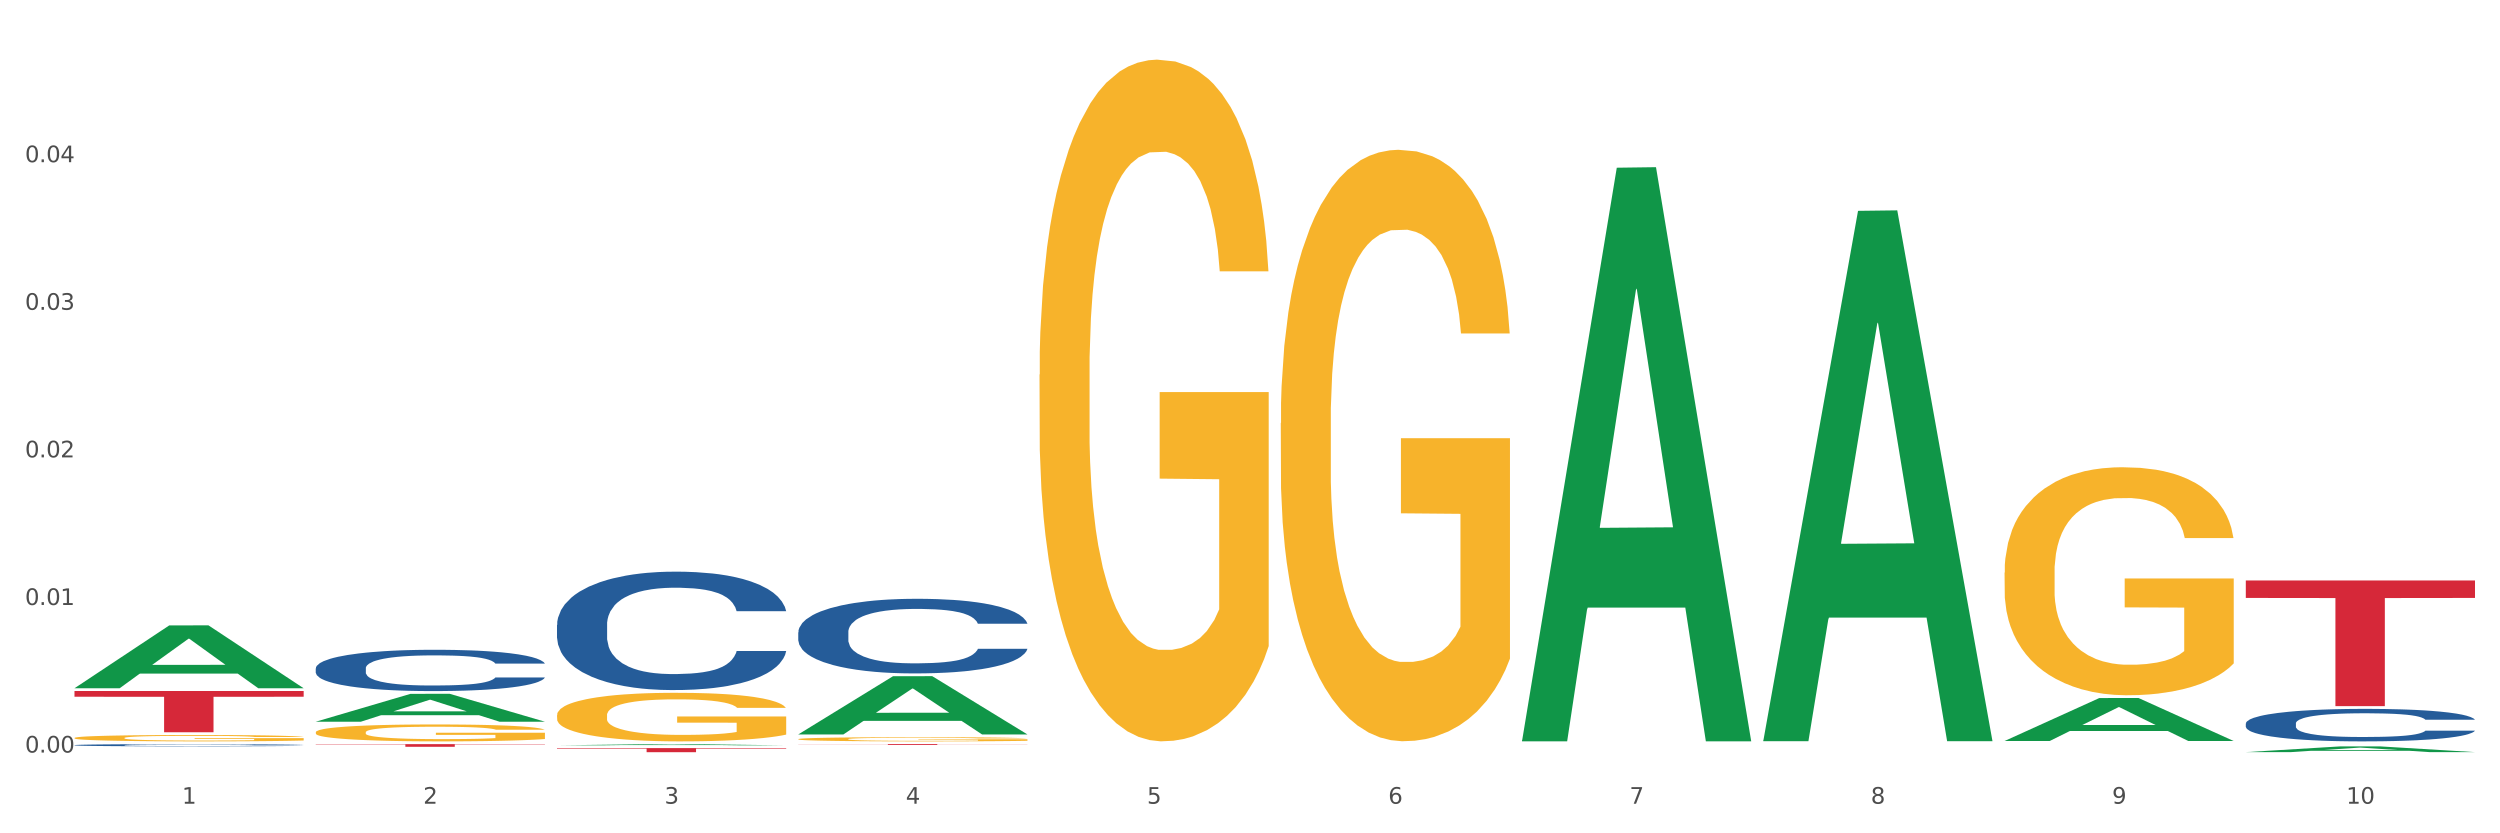 <?xml version="1.0" encoding="utf-8" standalone="no"?>
<!DOCTYPE svg PUBLIC "-//W3C//DTD SVG 1.1//EN"
  "http://www.w3.org/Graphics/SVG/1.1/DTD/svg11.dtd">
<svg xmlns:xlink="http://www.w3.org/1999/xlink" width="1080pt" height="360pt" viewBox="0 0 1080 360" xmlns="http://www.w3.org/2000/svg" version="1.1">
 <rect x="0" y="0" width="1080" height="360" fill="#333333" stroke="none"/>
 <defs>
  <style type="text/css">*{stroke-linejoin: round; stroke-linecap: butt}</style>
 </defs>
 <g id="figure_1">
  <g id="patch_1">
   <path d="M 0 360 
L 1080 360 
L 1080 0 
L 0 0 
z
" style="fill: #ffffff; stroke: #ffffff; stroke-linejoin: miter"/>
  </g>
  <g id="axes_1">
   <g id="matplotlib.axis_1">
    <g id="xtick_1">
     <g id="text_1">
      <!-- 1 -->
      <g style="fill: #4d4d4d" transform="translate(78.627 347.204) scale(0.096 -0.096)">
       <defs>
        <path id="DejaVuSans-31" d="M 794 531 
L 1825 531 
L 1825 4091 
L 703 3866 
L 703 4441 
L 1819 4666 
L 2450 4666 
L 2450 531 
L 3481 531 
L 3481 0 
L 794 0 
L 794 531 
z
" transform="scale(0.016)"/>
       </defs>
       <use xlink:href="#DejaVuSans-31"/>
      </g>
     </g>
    </g>
    <g id="xtick_2">
     <g id="text_2">
      <!-- 2 -->
      <g style="fill: #4d4d4d" transform="translate(182.851 347.204) scale(0.096 -0.096)">
       <defs>
        <path id="DejaVuSans-32" d="M 1228 531 
L 3431 531 
L 3431 0 
L 469 0 
L 469 531 
Q 828 903 1448 1529 
Q 2069 2156 2228 2338 
Q 2531 2678 2651 2914 
Q 2772 3150 2772 3378 
Q 2772 3750 2511 3984 
Q 2250 4219 1831 4219 
Q 1534 4219 1204 4116 
Q 875 4013 500 3803 
L 500 4441 
Q 881 4594 1212 4672 
Q 1544 4750 1819 4750 
Q 2544 4750 2975 4387 
Q 3406 4025 3406 3419 
Q 3406 3131 3298 2873 
Q 3191 2616 2906 2266 
Q 2828 2175 2409 1742 
Q 1991 1309 1228 531 
z
" transform="scale(0.016)"/>
       </defs>
       <use xlink:href="#DejaVuSans-32"/>
      </g>
     </g>
    </g>
    <g id="xtick_3">
     <g id="text_3">
      <!-- 3 -->
      <g style="fill: #4d4d4d" transform="translate(287.074 347.204) scale(0.096 -0.096)">
       <defs>
        <path id="DejaVuSans-33" d="M 2597 2516 
Q 3050 2419 3304 2112 
Q 3559 1806 3559 1356 
Q 3559 666 3084 287 
Q 2609 -91 1734 -91 
Q 1441 -91 1130 -33 
Q 819 25 488 141 
L 488 750 
Q 750 597 1062 519 
Q 1375 441 1716 441 
Q 2309 441 2620 675 
Q 2931 909 2931 1356 
Q 2931 1769 2642 2001 
Q 2353 2234 1838 2234 
L 1294 2234 
L 1294 2753 
L 1863 2753 
Q 2328 2753 2575 2939 
Q 2822 3125 2822 3475 
Q 2822 3834 2567 4026 
Q 2313 4219 1838 4219 
Q 1578 4219 1281 4162 
Q 984 4106 628 3988 
L 628 4550 
Q 988 4650 1302 4700 
Q 1616 4750 1894 4750 
Q 2613 4750 3031 4423 
Q 3450 4097 3450 3541 
Q 3450 3153 3228 2886 
Q 3006 2619 2597 2516 
z
" transform="scale(0.016)"/>
       </defs>
       <use xlink:href="#DejaVuSans-33"/>
      </g>
     </g>
    </g>
    <g id="xtick_4">
     <g id="text_4">
      <!-- 4 -->
      <g style="fill: #4d4d4d" transform="translate(391.298 347.204) scale(0.096 -0.096)">
       <defs>
        <path id="DejaVuSans-34" d="M 2419 4116 
L 825 1625 
L 2419 1625 
L 2419 4116 
z
M 2253 4666 
L 3047 4666 
L 3047 1625 
L 3713 1625 
L 3713 1100 
L 3047 1100 
L 3047 0 
L 2419 0 
L 2419 1100 
L 313 1100 
L 313 1709 
L 2253 4666 
z
" transform="scale(0.016)"/>
       </defs>
       <use xlink:href="#DejaVuSans-34"/>
      </g>
     </g>
    </g>
    <g id="xtick_5">
     <g id="text_5">
      <!-- 5 -->
      <g style="fill: #4d4d4d" transform="translate(495.522 347.204) scale(0.096 -0.096)">
       <defs>
        <path id="DejaVuSans-35" d="M 691 4666 
L 3169 4666 
L 3169 4134 
L 1269 4134 
L 1269 2991 
Q 1406 3038 1543 3061 
Q 1681 3084 1819 3084 
Q 2600 3084 3056 2656 
Q 3513 2228 3513 1497 
Q 3513 744 3044 326 
Q 2575 -91 1722 -91 
Q 1428 -91 1123 -41 
Q 819 9 494 109 
L 494 744 
Q 775 591 1075 516 
Q 1375 441 1709 441 
Q 2250 441 2565 725 
Q 2881 1009 2881 1497 
Q 2881 1984 2565 2268 
Q 2250 2553 1709 2553 
Q 1456 2553 1204 2497 
Q 953 2441 691 2322 
L 691 4666 
z
" transform="scale(0.016)"/>
       </defs>
       <use xlink:href="#DejaVuSans-35"/>
      </g>
     </g>
    </g>
    <g id="xtick_6">
     <g id="text_6">
      <!-- 6 -->
      <g style="fill: #4d4d4d" transform="translate(599.745 347.204) scale(0.096 -0.096)">
       <defs>
        <path id="DejaVuSans-36" d="M 2113 2584 
Q 1688 2584 1439 2293 
Q 1191 2003 1191 1497 
Q 1191 994 1439 701 
Q 1688 409 2113 409 
Q 2538 409 2786 701 
Q 3034 994 3034 1497 
Q 3034 2003 2786 2293 
Q 2538 2584 2113 2584 
z
M 3366 4563 
L 3366 3988 
Q 3128 4100 2886 4159 
Q 2644 4219 2406 4219 
Q 1781 4219 1451 3797 
Q 1122 3375 1075 2522 
Q 1259 2794 1537 2939 
Q 1816 3084 2150 3084 
Q 2853 3084 3261 2657 
Q 3669 2231 3669 1497 
Q 3669 778 3244 343 
Q 2819 -91 2113 -91 
Q 1303 -91 875 529 
Q 447 1150 447 2328 
Q 447 3434 972 4092 
Q 1497 4750 2381 4750 
Q 2619 4750 2861 4703 
Q 3103 4656 3366 4563 
z
" transform="scale(0.016)"/>
       </defs>
       <use xlink:href="#DejaVuSans-36"/>
      </g>
     </g>
    </g>
    <g id="xtick_7">
     <g id="text_7">
      <!-- 7 -->
      <g style="fill: #4d4d4d" transform="translate(703.969 347.204) scale(0.096 -0.096)">
       <defs>
        <path id="DejaVuSans-37" d="M 525 4666 
L 3525 4666 
L 3525 4397 
L 1831 0 
L 1172 0 
L 2766 4134 
L 525 4134 
L 525 4666 
z
" transform="scale(0.016)"/>
       </defs>
       <use xlink:href="#DejaVuSans-37"/>
      </g>
     </g>
    </g>
    <g id="xtick_8">
     <g id="text_8">
      <!-- 8 -->
      <g style="fill: #4d4d4d" transform="translate(808.193 347.204) scale(0.096 -0.096)">
       <defs>
        <path id="DejaVuSans-38" d="M 2034 2216 
Q 1584 2216 1326 1975 
Q 1069 1734 1069 1313 
Q 1069 891 1326 650 
Q 1584 409 2034 409 
Q 2484 409 2743 651 
Q 3003 894 3003 1313 
Q 3003 1734 2745 1975 
Q 2488 2216 2034 2216 
z
M 1403 2484 
Q 997 2584 770 2862 
Q 544 3141 544 3541 
Q 544 4100 942 4425 
Q 1341 4750 2034 4750 
Q 2731 4750 3128 4425 
Q 3525 4100 3525 3541 
Q 3525 3141 3298 2862 
Q 3072 2584 2669 2484 
Q 3125 2378 3379 2068 
Q 3634 1759 3634 1313 
Q 3634 634 3220 271 
Q 2806 -91 2034 -91 
Q 1263 -91 848 271 
Q 434 634 434 1313 
Q 434 1759 690 2068 
Q 947 2378 1403 2484 
z
M 1172 3481 
Q 1172 3119 1398 2916 
Q 1625 2713 2034 2713 
Q 2441 2713 2670 2916 
Q 2900 3119 2900 3481 
Q 2900 3844 2670 4047 
Q 2441 4250 2034 4250 
Q 1625 4250 1398 4047 
Q 1172 3844 1172 3481 
z
" transform="scale(0.016)"/>
       </defs>
       <use xlink:href="#DejaVuSans-38"/>
      </g>
     </g>
    </g>
    <g id="xtick_9">
     <g id="text_9">
      <!-- 9 -->
      <g style="fill: #4d4d4d" transform="translate(912.416 347.204) scale(0.096 -0.096)">
       <defs>
        <path id="DejaVuSans-39" d="M 703 97 
L 703 672 
Q 941 559 1184 500 
Q 1428 441 1663 441 
Q 2288 441 2617 861 
Q 2947 1281 2994 2138 
Q 2813 1869 2534 1725 
Q 2256 1581 1919 1581 
Q 1219 1581 811 2004 
Q 403 2428 403 3163 
Q 403 3881 828 4315 
Q 1253 4750 1959 4750 
Q 2769 4750 3195 4129 
Q 3622 3509 3622 2328 
Q 3622 1225 3098 567 
Q 2575 -91 1691 -91 
Q 1453 -91 1209 -44 
Q 966 3 703 97 
z
M 1959 2075 
Q 2384 2075 2632 2365 
Q 2881 2656 2881 3163 
Q 2881 3666 2632 3958 
Q 2384 4250 1959 4250 
Q 1534 4250 1286 3958 
Q 1038 3666 1038 3163 
Q 1038 2656 1286 2365 
Q 1534 2075 1959 2075 
z
" transform="scale(0.016)"/>
       </defs>
       <use xlink:href="#DejaVuSans-39"/>
      </g>
     </g>
    </g>
    <g id="xtick_10">
     <g id="text_10">
      <!-- 10 -->
      <g style="fill: #4d4d4d" transform="translate(1013.586 347.204) scale(0.096 -0.096)">
       <defs>
        <path id="DejaVuSans-30" d="M 2034 4250 
Q 1547 4250 1301 3770 
Q 1056 3291 1056 2328 
Q 1056 1369 1301 889 
Q 1547 409 2034 409 
Q 2525 409 2770 889 
Q 3016 1369 3016 2328 
Q 3016 3291 2770 3770 
Q 2525 4250 2034 4250 
z
M 2034 4750 
Q 2819 4750 3233 4129 
Q 3647 3509 3647 2328 
Q 3647 1150 3233 529 
Q 2819 -91 2034 -91 
Q 1250 -91 836 529 
Q 422 1150 422 2328 
Q 422 3509 836 4129 
Q 1250 4750 2034 4750 
z
" transform="scale(0.016)"/>
       </defs>
       <use xlink:href="#DejaVuSans-31"/>
       <use xlink:href="#DejaVuSans-30" transform="translate(63.623 0)"/>
      </g>
     </g>
    </g>
    <g id="xtick_11"/>
    <g id="xtick_12"/>
    <g id="xtick_13"/>
    <g id="xtick_14"/>
    <g id="xtick_15"/>
    <g id="xtick_16"/>
    <g id="xtick_17"/>
    <g id="xtick_18"/>
    <g id="xtick_19"/>
   </g>
   <g id="matplotlib.axis_2">
    <g id="ytick_1">
     <g id="text_11">
      <!-- 0.00 -->
      <g style="fill: #4d4d4d" transform="translate(10.8 325.107) scale(0.096 -0.096)">
       <defs>
        <path id="DejaVuSans-2e" d="M 684 794 
L 1344 794 
L 1344 0 
L 684 0 
L 684 794 
z
" transform="scale(0.016)"/>
       </defs>
       <use xlink:href="#DejaVuSans-30"/>
       <use xlink:href="#DejaVuSans-2e" transform="translate(63.623 0)"/>
       <use xlink:href="#DejaVuSans-30" transform="translate(95.41 0)"/>
       <use xlink:href="#DejaVuSans-30" transform="translate(159.033 0)"/>
      </g>
     </g>
    </g>
    <g id="ytick_2">
     <g id="text_12">
      <!-- 0.01 -->
      <g style="fill: #4d4d4d" transform="translate(10.8 261.348) scale(0.096 -0.096)">
       <use xlink:href="#DejaVuSans-30"/>
       <use xlink:href="#DejaVuSans-2e" transform="translate(63.623 0)"/>
       <use xlink:href="#DejaVuSans-30" transform="translate(95.41 0)"/>
       <use xlink:href="#DejaVuSans-31" transform="translate(159.033 0)"/>
      </g>
     </g>
    </g>
    <g id="ytick_3">
     <g id="text_13">
      <!-- 0.02 -->
      <g style="fill: #4d4d4d" transform="translate(10.8 197.589) scale(0.096 -0.096)">
       <use xlink:href="#DejaVuSans-30"/>
       <use xlink:href="#DejaVuSans-2e" transform="translate(63.623 0)"/>
       <use xlink:href="#DejaVuSans-30" transform="translate(95.41 0)"/>
       <use xlink:href="#DejaVuSans-32" transform="translate(159.033 0)"/>
      </g>
     </g>
    </g>
    <g id="ytick_4">
     <g id="text_14">
      <!-- 0.03 -->
      <g style="fill: #4d4d4d" transform="translate(10.8 133.831) scale(0.096 -0.096)">
       <use xlink:href="#DejaVuSans-30"/>
       <use xlink:href="#DejaVuSans-2e" transform="translate(63.623 0)"/>
       <use xlink:href="#DejaVuSans-30" transform="translate(95.41 0)"/>
       <use xlink:href="#DejaVuSans-33" transform="translate(159.033 0)"/>
      </g>
     </g>
    </g>
    <g id="ytick_5">
     <g id="text_15">
      <!-- 0.04 -->
      <g style="fill: #4d4d4d" transform="translate(10.8 70.072) scale(0.096 -0.096)">
       <use xlink:href="#DejaVuSans-30"/>
       <use xlink:href="#DejaVuSans-2e" transform="translate(63.623 0)"/>
       <use xlink:href="#DejaVuSans-30" transform="translate(95.41 0)"/>
       <use xlink:href="#DejaVuSans-34" transform="translate(159.033 0)"/>
      </g>
     </g>
    </g>
    <g id="ytick_6"/>
    <g id="ytick_7"/>
    <g id="ytick_8"/>
    <g id="ytick_9"/>
    <g id="ytick_10"/>
   </g>
   <g id="PolyCollection_1">
    <path d="M 32.175 297.289 
L 32.277 297.263 
L 73.107 270.173 
L 90.051 270.148 
L 131.187 297.34 
L 111.589 297.34 
L 102.709 291.008 
L 60.552 291.008 
L 60.246 291.11 
L 51.671 297.34 
L 32.175 297.34 
L 32.175 297.289 
L 65.86 287.229 
L 97.401 287.203 
L 81.783 275.943 
L 81.579 275.892 
L 81.375 275.969 
L 65.758 287.203 
L 65.86 287.229 
L 32.175 297.289 
z
" clip-path="url(#p69f5403af3)" style="fill: #109648"/>
    <path d="M 240.622 323.174 
L 339.635 323.174 
L 339.635 323.421 
L 300.687 323.422 
L 300.687 324.95 
L 279.336 324.95 
L 279.336 323.422 
L 240.622 323.421 
L 240.622 323.176 
L 240.622 323.174 
z
" clip-path="url(#p69f5403af3)" style="fill: #d62839"/>
    <path d="M 136.399 321.46 
L 235.411 321.46 
L 235.411 321.619 
L 196.463 321.621 
L 196.463 322.61 
L 175.112 322.61 
L 175.112 321.621 
L 136.399 321.619 
L 136.399 321.461 
L 136.399 321.46 
z
" clip-path="url(#p69f5403af3)" style="fill: #d62839"/>
    <path d="M 865.964 247.365 
L 866.081 247.275 
L 866.081 244.037 
L 866.315 241.248 
L 867.484 234.501 
L 869.237 228.923 
L 870.523 225.954 
L 871.809 223.525 
L 873.329 221.096 
L 875.199 218.577 
L 878.589 214.889 
L 880.693 212.999 
L 883.265 211.02 
L 887.941 208.141 
L 891.331 206.522 
L 894.838 205.173 
L 900.566 203.553 
L 904.306 202.834 
L 908.281 202.294 
L 913.074 201.934 
L 916.698 201.844 
L 924.647 202.114 
L 931.427 202.924 
L 934.7 203.553 
L 938.908 204.633 
L 941.129 205.353 
L 944.753 206.792 
L 948.494 208.681 
L 951.066 210.301 
L 954.923 213.359 
L 957.846 216.418 
L 960.534 220.197 
L 961.937 222.805 
L 962.989 225.234 
L 963.924 228.023 
L 964.859 232.431 
L 943.818 232.431 
L 943 229.283 
L 941.714 226.314 
L 939.843 223.435 
L 938.207 221.636 
L 935.401 219.387 
L 932.829 217.947 
L 930.141 216.868 
L 926.868 215.968 
L 924.296 215.518 
L 920.672 215.159 
L 913.541 215.249 
L 908.749 215.968 
L 905.475 216.868 
L 903.371 217.678 
L 901.501 218.577 
L 899.397 219.837 
L 896.942 221.726 
L 895.188 223.435 
L 893.435 225.594 
L 892.032 227.753 
L 890.746 230.272 
L 889.694 232.971 
L 888.876 235.76 
L 888.175 239.179 
L 887.59 244.846 
L 887.59 257.171 
L 887.824 259.96 
L 888.408 263.649 
L 889.11 266.437 
L 890.279 269.766 
L 891.331 272.015 
L 893.318 275.254 
L 895.539 277.953 
L 897.293 279.662 
L 899.046 281.101 
L 902.085 283.081 
L 905.475 284.7 
L 908.398 285.69 
L 912.372 286.589 
L 915.061 286.949 
L 917.399 287.129 
L 923.127 287.129 
L 927.218 286.859 
L 931.777 286.229 
L 935.284 285.42 
L 938.207 284.43 
L 941.48 282.811 
L 943.584 281.281 
L 943.584 262.479 
L 917.867 262.389 
L 917.867 249.884 
L 964.976 249.884 
L 964.976 286.589 
L 962.989 288.478 
L 960.768 290.188 
L 958.43 291.717 
L 954.923 293.606 
L 950.715 295.406 
L 946.974 296.665 
L 943 297.745 
L 938.324 298.734 
L 932.245 299.634 
L 928.504 299.994 
L 923.828 300.264 
L 918.334 300.353 
L 913.541 300.174 
L 908.865 299.724 
L 903.956 298.914 
L 899.163 297.745 
L 895.539 296.575 
L 891.915 295.136 
L 888.058 293.246 
L 885.018 291.447 
L 882.68 289.828 
L 880.109 287.759 
L 877.303 285.06 
L 875.199 282.631 
L 873.329 280.112 
L 871.341 276.873 
L 869.938 274.084 
L 868.536 270.576 
L 867.717 267.967 
L 866.782 263.919 
L 866.081 258.251 
L 865.964 247.365 
z
" clip-path="url(#p69f5403af3)" style="fill: #f7b32b"/>
    <path d="M 553.293 182.78 
L 553.41 182.547 
L 553.41 174.147 
L 553.644 166.913 
L 554.813 149.412 
L 556.566 134.945 
L 557.852 127.244 
L 559.138 120.944 
L 560.658 114.643 
L 562.528 108.11 
L 565.918 98.543 
L 568.022 93.642 
L 570.594 88.509 
L 575.27 81.042 
L 578.66 76.842 
L 582.167 73.341 
L 587.895 69.141 
L 591.636 67.274 
L 595.61 65.874 
L 600.403 64.941 
L 604.027 64.708 
L 611.976 65.408 
L 618.756 67.508 
L 622.029 69.141 
L 626.237 71.941 
L 628.458 73.808 
L 632.082 77.542 
L 635.823 82.442 
L 638.395 86.642 
L 642.252 94.576 
L 645.175 102.51 
L 647.863 112.31 
L 649.266 119.077 
L 650.318 125.377 
L 651.253 132.611 
L 652.189 144.045 
L 631.147 144.045 
L 630.329 135.878 
L 629.043 128.178 
L 627.173 120.71 
L 625.536 116.044 
L 622.73 110.21 
L 620.159 106.476 
L 617.47 103.676 
L 614.197 101.343 
L 611.625 100.176 
L 608.001 99.243 
L 600.87 99.476 
L 596.078 101.343 
L 592.805 103.676 
L 590.7 105.776 
L 588.83 108.11 
L 586.726 111.377 
L 584.271 116.277 
L 582.518 120.71 
L 580.764 126.311 
L 579.361 131.911 
L 578.075 138.445 
L 577.023 145.445 
L 576.205 152.679 
L 575.504 161.546 
L 574.919 176.247 
L 574.919 208.215 
L 575.153 215.449 
L 575.737 225.016 
L 576.439 232.249 
L 577.608 240.883 
L 578.66 246.717 
L 580.647 255.117 
L 582.868 262.118 
L 584.622 266.551 
L 586.375 270.285 
L 589.415 275.418 
L 592.805 279.619 
L 595.727 282.185 
L 599.702 284.519 
L 602.39 285.452 
L 604.728 285.919 
L 610.456 285.919 
L 614.548 285.219 
L 619.107 283.585 
L 622.613 281.485 
L 625.536 278.919 
L 628.809 274.718 
L 630.913 270.751 
L 630.913 221.982 
L 605.196 221.749 
L 605.196 189.314 
L 652.306 189.314 
L 652.306 284.519 
L 650.318 289.419 
L 648.097 293.853 
L 645.759 297.82 
L 642.252 302.72 
L 638.044 307.387 
L 634.303 310.654 
L 630.329 313.454 
L 625.653 316.02 
L 619.574 318.354 
L 615.833 319.287 
L 611.158 319.987 
L 605.663 320.221 
L 600.87 319.754 
L 596.195 318.587 
L 591.285 316.487 
L 586.492 313.454 
L 582.868 310.42 
L 579.244 306.687 
L 575.387 301.786 
L 572.347 297.119 
L 570.009 292.919 
L 567.438 287.552 
L 564.632 280.552 
L 562.528 274.252 
L 560.658 267.718 
L 558.67 259.318 
L 557.268 252.084 
L 555.865 242.983 
L 555.047 236.216 
L 554.111 225.716 
L 553.41 211.015 
L 553.293 182.78 
z
" clip-path="url(#p69f5403af3)" style="fill: #f7b32b"/>
    <path d="M 449.069 161.849 
L 449.186 161.58 
L 449.186 151.898 
L 449.42 143.561 
L 450.589 123.389 
L 452.343 106.714 
L 453.628 97.839 
L 454.914 90.577 
L 456.434 83.315 
L 458.304 75.785 
L 461.694 64.758 
L 463.799 59.11 
L 466.37 53.193 
L 471.046 44.586 
L 474.436 39.745 
L 477.943 35.711 
L 483.671 30.87 
L 487.412 28.718 
L 491.386 27.104 
L 496.179 26.028 
L 499.803 25.759 
L 507.752 26.566 
L 514.532 28.987 
L 517.805 30.87 
L 522.014 34.097 
L 524.235 36.249 
L 527.859 40.552 
L 531.599 46.2 
L 534.171 51.041 
L 538.029 60.185 
L 540.951 69.33 
L 543.64 80.626 
L 545.043 88.425 
L 546.095 95.687 
L 547.03 104.025 
L 547.965 117.203 
L 526.923 117.203 
L 526.105 107.79 
L 524.819 98.915 
L 522.949 90.308 
L 521.312 84.929 
L 518.507 78.205 
L 515.935 73.902 
L 513.246 70.675 
L 509.973 67.985 
L 507.401 66.64 
L 503.778 65.564 
L 496.647 65.833 
L 491.854 67.985 
L 488.581 70.675 
L 486.477 73.095 
L 484.606 75.785 
L 482.502 79.55 
L 480.047 85.198 
L 478.294 90.308 
L 476.54 96.763 
L 475.138 103.218 
L 473.852 110.748 
L 472.8 118.817 
L 471.981 127.155 
L 471.28 137.375 
L 470.696 154.319 
L 470.696 191.165 
L 470.929 199.503 
L 471.514 210.53 
L 472.215 218.867 
L 473.384 228.819 
L 474.436 235.542 
L 476.424 245.225 
L 478.645 253.293 
L 480.398 258.403 
L 482.152 262.707 
L 485.191 268.623 
L 488.581 273.465 
L 491.503 276.423 
L 495.478 279.113 
L 498.167 280.188 
L 500.505 280.726 
L 506.232 280.726 
L 510.324 279.919 
L 514.883 278.037 
L 518.39 275.616 
L 521.312 272.658 
L 524.585 267.817 
L 526.69 263.244 
L 526.69 207.033 
L 500.972 206.764 
L 500.972 169.38 
L 548.082 169.38 
L 548.082 279.113 
L 546.095 284.761 
L 543.874 289.871 
L 541.536 294.443 
L 538.029 300.091 
L 533.82 305.47 
L 530.08 309.235 
L 526.105 312.463 
L 521.429 315.421 
L 515.351 318.111 
L 511.61 319.186 
L 506.934 319.993 
L 501.44 320.262 
L 496.647 319.724 
L 491.971 318.38 
L 487.061 315.959 
L 482.268 312.463 
L 478.645 308.966 
L 475.021 304.663 
L 471.163 299.015 
L 468.124 293.636 
L 465.786 288.795 
L 463.214 282.609 
L 460.409 274.54 
L 458.304 267.279 
L 456.434 259.748 
L 454.447 250.066 
L 453.044 241.728 
L 451.641 231.239 
L 450.823 223.439 
L 449.888 211.337 
L 449.186 194.393 
L 449.069 161.849 
z
" clip-path="url(#p69f5403af3)" style="fill: #f7b32b"/>
    <path d="M 344.846 319.303 
L 344.963 319.301 
L 344.963 319.241 
L 345.197 319.19 
L 346.366 319.066 
L 348.119 318.964 
L 349.405 318.909 
L 350.691 318.864 
L 352.21 318.82 
L 354.081 318.773 
L 357.471 318.706 
L 359.575 318.671 
L 362.147 318.634 
L 366.823 318.582 
L 370.213 318.552 
L 373.72 318.527 
L 379.448 318.497 
L 383.188 318.484 
L 387.163 318.474 
L 391.956 318.467 
L 395.579 318.466 
L 403.529 318.471 
L 410.309 318.486 
L 413.582 318.497 
L 417.79 318.517 
L 420.011 318.53 
L 423.635 318.557 
L 427.376 318.591 
L 429.947 318.621 
L 433.805 318.677 
L 436.728 318.734 
L 439.416 318.803 
L 440.819 318.851 
L 441.871 318.896 
L 442.806 318.947 
L 443.741 319.028 
L 422.7 319.028 
L 421.882 318.97 
L 420.596 318.916 
L 418.725 318.863 
L 417.089 318.83 
L 414.283 318.788 
L 411.711 318.762 
L 409.023 318.742 
L 405.75 318.725 
L 403.178 318.717 
L 399.554 318.711 
L 392.423 318.712 
L 387.63 318.725 
L 384.357 318.742 
L 382.253 318.757 
L 380.383 318.773 
L 378.279 318.797 
L 375.824 318.831 
L 374.07 318.863 
L 372.317 318.902 
L 370.914 318.942 
L 369.628 318.988 
L 368.576 319.038 
L 367.758 319.089 
L 367.056 319.152 
L 366.472 319.256 
L 366.472 319.483 
L 366.706 319.534 
L 367.29 319.602 
L 367.992 319.653 
L 369.161 319.714 
L 370.213 319.756 
L 372.2 319.815 
L 374.421 319.865 
L 376.174 319.896 
L 377.928 319.923 
L 380.967 319.959 
L 384.357 319.989 
L 387.28 320.007 
L 391.254 320.024 
L 393.943 320.03 
L 396.281 320.034 
L 402.009 320.034 
L 406.1 320.029 
L 410.659 320.017 
L 414.166 320.002 
L 417.089 319.984 
L 420.362 319.954 
L 422.466 319.926 
L 422.466 319.58 
L 396.748 319.579 
L 396.748 319.349 
L 443.858 319.349 
L 443.858 320.024 
L 441.871 320.058 
L 439.65 320.09 
L 437.312 320.118 
L 433.805 320.153 
L 429.597 320.186 
L 425.856 320.209 
L 421.882 320.229 
L 417.206 320.247 
L 411.127 320.264 
L 407.386 320.27 
L 402.71 320.275 
L 397.216 320.277 
L 392.423 320.273 
L 387.747 320.265 
L 382.838 320.25 
L 378.045 320.229 
L 374.421 320.207 
L 370.797 320.181 
L 366.94 320.146 
L 363.9 320.113 
L 361.562 320.083 
L 358.99 320.045 
L 356.185 319.996 
L 354.081 319.951 
L 352.21 319.905 
L 350.223 319.845 
L 348.82 319.794 
L 347.418 319.729 
L 346.599 319.681 
L 345.664 319.607 
L 344.963 319.503 
L 344.846 319.303 
z
" clip-path="url(#p69f5403af3)" style="fill: #f7b32b"/>
    <path d="M 344.846 321.46 
L 443.858 321.46 
L 443.858 321.512 
L 404.91 321.512 
L 404.91 321.838 
L 383.559 321.838 
L 383.559 321.512 
L 344.846 321.512 
L 344.846 321.46 
L 344.846 321.46 
z
" clip-path="url(#p69f5403af3)" style="fill: #d62839"/>
    <path d="M 240.622 308.99 
L 240.739 308.971 
L 240.739 308.281 
L 240.973 307.687 
L 242.142 306.25 
L 243.895 305.062 
L 245.181 304.429 
L 246.467 303.912 
L 247.987 303.395 
L 249.857 302.858 
L 253.247 302.072 
L 255.351 301.67 
L 257.923 301.249 
L 262.599 300.635 
L 265.989 300.29 
L 269.496 300.003 
L 275.224 299.658 
L 278.965 299.505 
L 282.939 299.39 
L 287.732 299.313 
L 291.356 299.294 
L 299.305 299.351 
L 306.085 299.524 
L 309.358 299.658 
L 313.566 299.888 
L 315.788 300.041 
L 319.411 300.348 
L 323.152 300.75 
L 325.724 301.095 
L 329.581 301.747 
L 332.504 302.398 
L 335.193 303.203 
L 336.595 303.759 
L 337.647 304.276 
L 338.583 304.87 
L 339.518 305.809 
L 318.476 305.809 
L 317.658 305.138 
L 316.372 304.506 
L 314.502 303.893 
L 312.865 303.51 
L 310.06 303.031 
L 307.488 302.724 
L 304.799 302.494 
L 301.526 302.302 
L 298.954 302.207 
L 295.33 302.13 
L 288.2 302.149 
L 283.407 302.302 
L 280.134 302.494 
L 278.03 302.667 
L 276.159 302.858 
L 274.055 303.126 
L 271.6 303.529 
L 269.847 303.893 
L 268.093 304.353 
L 266.69 304.813 
L 265.405 305.349 
L 264.352 305.924 
L 263.534 306.518 
L 262.833 307.246 
L 262.248 308.454 
L 262.248 311.079 
L 262.482 311.673 
L 263.067 312.459 
L 263.768 313.053 
L 264.937 313.762 
L 265.989 314.241 
L 267.976 314.93 
L 270.197 315.505 
L 271.951 315.869 
L 273.704 316.176 
L 276.744 316.598 
L 280.134 316.943 
L 283.056 317.153 
L 287.031 317.345 
L 289.719 317.422 
L 292.057 317.46 
L 297.785 317.46 
L 301.877 317.402 
L 306.436 317.268 
L 309.943 317.096 
L 312.865 316.885 
L 316.138 316.54 
L 318.242 316.214 
L 318.242 312.209 
L 292.525 312.19 
L 292.525 309.527 
L 339.635 309.527 
L 339.635 317.345 
L 337.647 317.747 
L 335.426 318.111 
L 333.088 318.437 
L 329.581 318.84 
L 325.373 319.223 
L 321.632 319.491 
L 317.658 319.721 
L 312.982 319.932 
L 306.903 320.123 
L 303.163 320.2 
L 298.487 320.258 
L 292.992 320.277 
L 288.2 320.238 
L 283.524 320.143 
L 278.614 319.97 
L 273.821 319.721 
L 270.197 319.472 
L 266.574 319.165 
L 262.716 318.763 
L 259.677 318.38 
L 257.339 318.035 
L 254.767 317.594 
L 251.961 317.019 
L 249.857 316.502 
L 247.987 315.965 
L 246 315.275 
L 244.597 314.681 
L 243.194 313.934 
L 242.376 313.378 
L 241.441 312.516 
L 240.739 311.309 
L 240.622 308.99 
z
" clip-path="url(#p69f5403af3)" style="fill: #f7b32b"/>
    <path d="M 32.175 318.792 
L 32.292 318.79 
L 32.292 318.699 
L 32.526 318.621 
L 33.695 318.432 
L 35.448 318.275 
L 36.734 318.192 
L 38.02 318.124 
L 39.54 318.056 
L 41.41 317.985 
L 44.8 317.882 
L 46.904 317.829 
L 49.476 317.774 
L 54.152 317.693 
L 57.542 317.648 
L 61.049 317.61 
L 66.777 317.564 
L 70.517 317.544 
L 74.492 317.529 
L 79.285 317.519 
L 82.909 317.517 
L 90.858 317.524 
L 97.638 317.547 
L 100.911 317.564 
L 105.119 317.595 
L 107.34 317.615 
L 110.964 317.655 
L 114.705 317.708 
L 117.277 317.754 
L 121.134 317.839 
L 124.057 317.925 
L 126.745 318.031 
L 128.148 318.104 
L 129.2 318.172 
L 130.135 318.25 
L 131.071 318.374 
L 110.029 318.374 
L 109.211 318.285 
L 107.925 318.202 
L 106.054 318.122 
L 104.418 318.071 
L 101.612 318.008 
L 99.041 317.968 
L 96.352 317.938 
L 93.079 317.912 
L 90.507 317.9 
L 86.883 317.89 
L 79.752 317.892 
L 74.96 317.912 
L 71.686 317.938 
L 69.582 317.96 
L 67.712 317.985 
L 65.608 318.021 
L 63.153 318.074 
L 61.399 318.122 
L 59.646 318.182 
L 58.243 318.243 
L 56.957 318.313 
L 55.905 318.389 
L 55.087 318.467 
L 54.386 318.563 
L 53.801 318.721 
L 53.801 319.067 
L 54.035 319.145 
L 54.619 319.248 
L 55.321 319.326 
L 56.49 319.42 
L 57.542 319.483 
L 59.529 319.573 
L 61.75 319.649 
L 63.504 319.697 
L 65.257 319.737 
L 68.296 319.793 
L 71.686 319.838 
L 74.609 319.866 
L 78.583 319.891 
L 81.272 319.901 
L 83.61 319.906 
L 89.338 319.906 
L 93.429 319.899 
L 97.988 319.881 
L 101.495 319.858 
L 104.418 319.831 
L 107.691 319.785 
L 109.795 319.742 
L 109.795 319.216 
L 84.078 319.213 
L 84.078 318.863 
L 131.187 318.863 
L 131.187 319.891 
L 129.2 319.944 
L 126.979 319.992 
L 124.641 320.035 
L 121.134 320.088 
L 116.926 320.138 
L 113.185 320.173 
L 109.211 320.204 
L 104.535 320.231 
L 98.456 320.257 
L 94.715 320.267 
L 90.039 320.274 
L 84.545 320.277 
L 79.752 320.272 
L 75.076 320.259 
L 70.167 320.236 
L 65.374 320.204 
L 61.75 320.171 
L 58.126 320.131 
L 54.269 320.078 
L 51.229 320.027 
L 48.891 319.982 
L 46.32 319.924 
L 43.514 319.848 
L 41.41 319.78 
L 39.54 319.71 
L 37.552 319.619 
L 36.15 319.541 
L 34.747 319.442 
L 33.928 319.369 
L 32.993 319.256 
L 32.292 319.097 
L 32.175 318.792 
z
" clip-path="url(#p69f5403af3)" style="fill: #f7b32b"/>
    <path d="M 32.175 321.89 
L 32.292 321.889 
L 32.292 321.865 
L 32.643 321.831 
L 33.931 321.77 
L 35.569 321.724 
L 38.378 321.67 
L 39.899 321.647 
L 41.889 321.621 
L 45.985 321.58 
L 50.667 321.545 
L 53.944 321.526 
L 56.401 321.514 
L 61.902 321.492 
L 65.062 321.482 
L 68.339 321.474 
L 71.148 321.469 
L 75.829 321.463 
L 79.575 321.46 
L 83.905 321.46 
L 87.533 321.46 
L 92.331 321.464 
L 99.354 321.474 
L 102.045 321.481 
L 105.674 321.491 
L 109.419 321.505 
L 112.462 321.519 
L 115.973 321.539 
L 119.601 321.565 
L 123.112 321.599 
L 125.57 321.629 
L 127.559 321.662 
L 129.315 321.701 
L 130.602 321.744 
L 131.187 321.78 
L 109.77 321.78 
L 109.185 321.747 
L 108.014 321.712 
L 106.844 321.689 
L 105.557 321.67 
L 103.567 321.648 
L 101.811 321.634 
L 98.886 321.617 
L 96.194 321.607 
L 93.97 321.6 
L 91.278 321.595 
L 85.543 321.59 
L 81.447 321.59 
L 78.872 321.592 
L 75.712 321.596 
L 73.021 321.602 
L 69.861 321.613 
L 67.403 321.624 
L 64.945 321.639 
L 63.541 321.649 
L 61.434 321.669 
L 60.03 321.684 
L 58.157 321.712 
L 57.104 321.731 
L 55.231 321.781 
L 54.412 321.817 
L 54.061 321.843 
L 53.827 321.871 
L 53.827 322.007 
L 54.529 322.069 
L 55.114 322.095 
L 56.05 322.125 
L 57.806 322.163 
L 60.381 322.201 
L 63.072 322.228 
L 65.296 322.244 
L 67.403 322.257 
L 69.509 322.266 
L 72.084 322.275 
L 74.191 322.28 
L 77.351 322.286 
L 81.096 322.288 
L 84.022 322.288 
L 89.991 322.284 
L 92.683 322.279 
L 95.257 322.273 
L 98.066 322.264 
L 100.29 322.253 
L 101.577 322.245 
L 103.684 322.229 
L 105.322 322.211 
L 106.727 322.191 
L 107.663 322.174 
L 108.717 322.147 
L 109.536 322.118 
L 109.77 322.102 
L 131.187 322.102 
L 130.719 322.133 
L 129.9 322.164 
L 128.262 322.205 
L 126.974 322.229 
L 124.985 322.258 
L 122.878 322.282 
L 119.952 322.309 
L 117.26 322.329 
L 114.451 322.347 
L 111.408 322.363 
L 105.908 322.384 
L 103.918 322.391 
L 99.705 322.401 
L 96.428 322.407 
L 91.629 322.413 
L 86.714 322.417 
L 81.564 322.418 
L 77 322.416 
L 71.967 322.411 
L 68.807 322.405 
L 65.296 322.398 
L 61.2 322.385 
L 57.338 322.37 
L 53.71 322.353 
L 50.316 322.333 
L 47.156 322.31 
L 43.059 322.272 
L 40.016 322.236 
L 37.793 322.202 
L 36.271 322.173 
L 34.75 322.136 
L 33.931 322.111 
L 32.643 322.049 
L 32.175 321.992 
L 32.175 321.89 
z
" clip-path="url(#p69f5403af3)" style="fill: #255c99"/>
    <path d="M 136.399 288.719 
L 136.516 288.703 
L 136.516 288.247 
L 136.867 287.627 
L 138.154 286.486 
L 139.793 285.623 
L 142.602 284.612 
L 144.123 284.189 
L 146.113 283.716 
L 150.209 282.95 
L 154.89 282.298 
L 158.167 281.94 
L 160.625 281.711 
L 166.126 281.304 
L 169.286 281.125 
L 172.563 280.978 
L 175.372 280.88 
L 180.053 280.766 
L 183.798 280.717 
L 188.129 280.701 
L 191.757 280.717 
L 196.555 280.783 
L 203.577 280.978 
L 206.269 281.092 
L 209.897 281.288 
L 213.642 281.549 
L 216.685 281.809 
L 220.196 282.184 
L 223.824 282.673 
L 227.336 283.292 
L 229.793 283.863 
L 231.783 284.466 
L 233.538 285.199 
L 234.826 285.998 
L 235.411 286.666 
L 213.993 286.666 
L 213.408 286.063 
L 212.238 285.411 
L 211.068 284.971 
L 209.78 284.612 
L 207.791 284.205 
L 206.035 283.944 
L 203.109 283.635 
L 200.417 283.439 
L 198.194 283.325 
L 195.502 283.227 
L 189.767 283.129 
L 185.671 283.129 
L 183.096 283.162 
L 179.936 283.243 
L 177.244 283.357 
L 174.084 283.553 
L 171.626 283.765 
L 169.169 284.042 
L 167.764 284.238 
L 165.658 284.596 
L 164.253 284.889 
L 162.381 285.395 
L 161.327 285.753 
L 159.455 286.682 
L 158.635 287.367 
L 158.284 287.839 
L 158.05 288.361 
L 158.05 290.903 
L 158.752 292.044 
L 159.338 292.533 
L 160.274 293.087 
L 162.029 293.804 
L 164.604 294.505 
L 167.296 295.01 
L 169.52 295.319 
L 171.626 295.548 
L 173.733 295.727 
L 176.308 295.89 
L 178.415 295.988 
L 181.575 296.085 
L 185.32 296.134 
L 188.246 296.134 
L 194.214 296.053 
L 196.906 295.971 
L 199.481 295.857 
L 202.29 295.678 
L 204.514 295.482 
L 205.801 295.336 
L 207.908 295.026 
L 209.546 294.7 
L 210.951 294.325 
L 211.887 293.999 
L 212.94 293.51 
L 213.759 292.956 
L 213.993 292.663 
L 235.411 292.663 
L 234.943 293.25 
L 234.124 293.82 
L 232.485 294.586 
L 231.198 295.026 
L 229.208 295.564 
L 227.102 296.02 
L 224.176 296.525 
L 221.484 296.9 
L 218.675 297.226 
L 215.632 297.519 
L 210.131 297.927 
L 208.142 298.041 
L 203.928 298.237 
L 200.651 298.351 
L 195.853 298.465 
L 190.937 298.53 
L 185.788 298.546 
L 181.223 298.514 
L 176.191 298.416 
L 173.031 298.318 
L 169.52 298.171 
L 165.424 297.943 
L 161.561 297.666 
L 157.933 297.34 
L 154.539 296.965 
L 151.379 296.542 
L 147.283 295.841 
L 144.24 295.156 
L 142.016 294.521 
L 140.495 293.983 
L 138.973 293.299 
L 138.154 292.826 
L 136.867 291.685 
L 136.399 290.626 
L 136.399 288.719 
z
" clip-path="url(#p69f5403af3)" style="fill: #255c99"/>
    <path d="M 240.622 269.938 
L 240.739 269.891 
L 240.739 268.583 
L 241.09 266.807 
L 242.378 263.537 
L 244.016 261.06 
L 246.825 258.164 
L 248.347 256.949 
L 250.336 255.594 
L 254.432 253.398 
L 259.114 251.529 
L 262.391 250.501 
L 264.849 249.847 
L 270.349 248.679 
L 273.509 248.165 
L 276.786 247.745 
L 279.595 247.464 
L 284.277 247.137 
L 288.022 246.997 
L 292.352 246.95 
L 295.98 246.997 
L 300.779 247.184 
L 307.801 247.745 
L 310.493 248.072 
L 314.121 248.632 
L 317.866 249.38 
L 320.909 250.127 
L 324.42 251.202 
L 328.048 252.604 
L 331.559 254.379 
L 334.017 256.014 
L 336.007 257.743 
L 337.762 259.846 
L 339.049 262.135 
L 339.635 264.051 
L 318.217 264.051 
L 317.632 262.322 
L 316.462 260.453 
L 315.291 259.192 
L 314.004 258.164 
L 312.014 256.996 
L 310.259 256.248 
L 307.333 255.36 
L 304.641 254.8 
L 302.417 254.473 
L 299.725 254.192 
L 293.991 253.912 
L 289.894 253.912 
L 287.32 254.005 
L 284.16 254.239 
L 281.468 254.566 
L 278.308 255.127 
L 275.85 255.734 
L 273.392 256.528 
L 271.988 257.089 
L 269.881 258.117 
L 268.477 258.958 
L 266.604 260.406 
L 265.551 261.434 
L 263.678 264.097 
L 262.859 266.06 
L 262.508 267.415 
L 262.274 268.91 
L 262.274 276.198 
L 262.976 279.469 
L 263.561 280.871 
L 264.498 282.459 
L 266.253 284.515 
L 268.828 286.524 
L 271.52 287.972 
L 273.743 288.86 
L 275.85 289.514 
L 277.957 290.028 
L 280.532 290.495 
L 282.638 290.776 
L 285.798 291.056 
L 289.543 291.196 
L 292.469 291.196 
L 298.438 290.963 
L 301.13 290.729 
L 303.705 290.402 
L 306.513 289.888 
L 308.737 289.327 
L 310.025 288.907 
L 312.131 288.019 
L 313.77 287.085 
L 315.174 286.01 
L 316.11 285.076 
L 317.164 283.674 
L 317.983 282.085 
L 318.217 281.244 
L 339.635 281.244 
L 339.167 282.926 
L 338.347 284.562 
L 336.709 286.758 
L 335.421 288.019 
L 333.432 289.561 
L 331.325 290.869 
L 328.399 292.318 
L 325.707 293.392 
L 322.899 294.327 
L 319.856 295.168 
L 314.355 296.336 
L 312.365 296.663 
L 308.152 297.223 
L 304.875 297.55 
L 300.077 297.878 
L 295.161 298.064 
L 290.011 298.111 
L 285.447 298.018 
L 280.414 297.737 
L 277.254 297.457 
L 273.743 297.037 
L 269.647 296.382 
L 265.785 295.588 
L 262.157 294.654 
L 258.763 293.579 
L 255.603 292.364 
L 251.507 290.355 
L 248.464 288.393 
L 246.24 286.571 
L 244.718 285.029 
L 243.197 283.067 
L 242.378 281.712 
L 241.09 278.441 
L 240.622 275.404 
L 240.622 269.938 
z
" clip-path="url(#p69f5403af3)" style="fill: #255c99"/>
    <path d="M 344.846 273.163 
L 344.963 273.134 
L 344.963 272.309 
L 345.314 271.191 
L 346.601 269.13 
L 348.24 267.569 
L 351.049 265.744 
L 352.57 264.978 
L 354.56 264.125 
L 358.656 262.741 
L 363.338 261.563 
L 366.615 260.915 
L 369.072 260.503 
L 374.573 259.767 
L 377.733 259.443 
L 381.01 259.178 
L 383.819 259.002 
L 388.5 258.796 
L 392.245 258.707 
L 396.576 258.678 
L 400.204 258.707 
L 405.002 258.825 
L 412.025 259.178 
L 414.716 259.384 
L 418.344 259.738 
L 422.09 260.209 
L 425.133 260.68 
L 428.644 261.357 
L 432.272 262.24 
L 435.783 263.359 
L 438.241 264.389 
L 440.23 265.479 
L 441.986 266.804 
L 443.273 268.246 
L 443.858 269.453 
L 422.441 269.453 
L 421.856 268.364 
L 420.685 267.186 
L 419.515 266.392 
L 418.227 265.744 
L 416.238 265.008 
L 414.482 264.537 
L 411.556 263.977 
L 408.865 263.624 
L 406.641 263.418 
L 403.949 263.241 
L 398.214 263.065 
L 394.118 263.065 
L 391.543 263.124 
L 388.383 263.271 
L 385.691 263.477 
L 382.531 263.83 
L 380.074 264.213 
L 377.616 264.713 
L 376.211 265.067 
L 374.105 265.714 
L 372.7 266.244 
L 370.828 267.157 
L 369.775 267.805 
L 367.902 269.483 
L 367.083 270.719 
L 366.732 271.573 
L 366.498 272.515 
L 366.498 277.108 
L 367.2 279.169 
L 367.785 280.052 
L 368.721 281.054 
L 370.477 282.349 
L 373.052 283.615 
L 375.743 284.528 
L 377.967 285.087 
L 380.074 285.499 
L 382.18 285.823 
L 384.755 286.117 
L 386.862 286.294 
L 390.022 286.471 
L 393.767 286.559 
L 396.693 286.559 
L 402.662 286.412 
L 405.353 286.265 
L 407.928 286.059 
L 410.737 285.735 
L 412.961 285.381 
L 414.248 285.116 
L 416.355 284.557 
L 417.993 283.968 
L 419.398 283.291 
L 420.334 282.702 
L 421.387 281.819 
L 422.207 280.818 
L 422.441 280.288 
L 443.858 280.288 
L 443.39 281.348 
L 442.571 282.378 
L 440.932 283.762 
L 439.645 284.557 
L 437.655 285.529 
L 435.549 286.353 
L 432.623 287.266 
L 429.931 287.943 
L 427.122 288.532 
L 424.079 289.062 
L 418.579 289.798 
L 416.589 290.004 
L 412.376 290.357 
L 409.099 290.563 
L 404.3 290.769 
L 399.385 290.887 
L 394.235 290.916 
L 389.671 290.858 
L 384.638 290.681 
L 381.478 290.504 
L 377.967 290.239 
L 373.871 289.827 
L 370.009 289.327 
L 366.38 288.738 
L 362.986 288.061 
L 359.826 287.295 
L 355.73 286.029 
L 352.687 284.793 
L 350.464 283.644 
L 348.942 282.673 
L 347.421 281.436 
L 346.601 280.582 
L 345.314 278.522 
L 344.846 276.608 
L 344.846 273.163 
z
" clip-path="url(#p69f5403af3)" style="fill: #255c99"/>
    <path d="M 970.188 312.543 
L 970.305 312.531 
L 970.305 312.172 
L 970.656 311.684 
L 971.943 310.787 
L 973.582 310.107 
L 976.39 309.312 
L 977.912 308.978 
L 979.902 308.606 
L 983.998 308.004 
L 988.679 307.491 
L 991.956 307.208 
L 994.414 307.029 
L 999.915 306.708 
L 1003.075 306.567 
L 1006.352 306.452 
L 1009.161 306.375 
L 1013.842 306.285 
L 1017.587 306.247 
L 1021.917 306.234 
L 1025.546 306.247 
L 1030.344 306.298 
L 1037.366 306.452 
L 1040.058 306.542 
L 1043.686 306.695 
L 1047.431 306.901 
L 1050.474 307.106 
L 1053.985 307.401 
L 1057.613 307.786 
L 1061.125 308.273 
L 1063.582 308.722 
L 1065.572 309.196 
L 1067.327 309.773 
L 1068.615 310.402 
L 1069.2 310.928 
L 1047.782 310.928 
L 1047.197 310.453 
L 1046.027 309.94 
L 1044.857 309.594 
L 1043.569 309.312 
L 1041.58 308.991 
L 1039.824 308.786 
L 1036.898 308.542 
L 1034.206 308.388 
L 1031.983 308.299 
L 1029.291 308.222 
L 1023.556 308.145 
L 1019.46 308.145 
L 1016.885 308.17 
L 1013.725 308.234 
L 1011.033 308.324 
L 1007.873 308.478 
L 1005.415 308.645 
L 1002.958 308.863 
L 1001.553 309.017 
L 999.447 309.299 
L 998.042 309.53 
L 996.17 309.927 
L 995.116 310.209 
L 993.244 310.94 
L 992.424 311.479 
L 992.073 311.851 
L 991.839 312.261 
L 991.839 314.262 
L 992.541 315.16 
L 993.127 315.544 
L 994.063 315.98 
L 995.818 316.545 
L 998.393 317.096 
L 1001.085 317.494 
L 1003.309 317.737 
L 1005.415 317.917 
L 1007.522 318.058 
L 1010.097 318.186 
L 1012.203 318.263 
L 1015.363 318.34 
L 1019.109 318.379 
L 1022.035 318.379 
L 1028.003 318.315 
L 1030.695 318.25 
L 1033.27 318.161 
L 1036.079 318.02 
L 1038.303 317.866 
L 1039.59 317.75 
L 1041.697 317.507 
L 1043.335 317.25 
L 1044.739 316.955 
L 1045.676 316.699 
L 1046.729 316.314 
L 1047.548 315.878 
L 1047.782 315.647 
L 1069.2 315.647 
L 1068.732 316.109 
L 1067.913 316.558 
L 1066.274 317.16 
L 1064.987 317.507 
L 1062.997 317.93 
L 1060.89 318.289 
L 1057.965 318.687 
L 1055.273 318.981 
L 1052.464 319.238 
L 1049.421 319.469 
L 1043.92 319.789 
L 1041.931 319.879 
L 1037.717 320.033 
L 1034.44 320.123 
L 1029.642 320.213 
L 1024.726 320.264 
L 1019.577 320.277 
L 1015.012 320.251 
L 1009.98 320.174 
L 1006.82 320.097 
L 1003.309 319.982 
L 999.212 319.802 
L 995.35 319.584 
L 991.722 319.328 
L 988.328 319.033 
L 985.168 318.699 
L 981.072 318.148 
L 978.029 317.609 
L 975.805 317.109 
L 974.284 316.686 
L 972.762 316.147 
L 971.943 315.775 
L 970.656 314.878 
L 970.188 314.044 
L 970.188 312.543 
z
" clip-path="url(#p69f5403af3)" style="fill: #255c99"/>
    <path d="M 136.399 316.344 
L 136.516 316.337 
L 136.516 316.097 
L 136.749 315.89 
L 137.918 315.389 
L 139.672 314.975 
L 140.958 314.755 
L 142.244 314.575 
L 143.763 314.394 
L 145.634 314.207 
L 149.024 313.934 
L 151.128 313.793 
L 153.699 313.647 
L 158.375 313.433 
L 161.765 313.313 
L 165.272 313.212 
L 171 313.092 
L 174.741 313.039 
L 178.716 312.999 
L 183.508 312.972 
L 187.132 312.965 
L 195.081 312.985 
L 201.861 313.046 
L 205.135 313.092 
L 209.343 313.172 
L 211.564 313.226 
L 215.188 313.333 
L 218.928 313.473 
L 221.5 313.593 
L 225.358 313.82 
L 228.28 314.047 
L 230.969 314.328 
L 232.372 314.521 
L 233.424 314.701 
L 234.359 314.908 
L 235.294 315.236 
L 214.253 315.236 
L 213.434 315.002 
L 212.148 314.782 
L 210.278 314.568 
L 208.641 314.434 
L 205.836 314.267 
L 203.264 314.161 
L 200.576 314.081 
L 197.302 314.014 
L 194.731 313.98 
L 191.107 313.954 
L 183.976 313.96 
L 179.183 314.014 
L 175.91 314.081 
L 173.806 314.141 
L 171.936 314.207 
L 169.831 314.301 
L 167.377 314.441 
L 165.623 314.568 
L 163.87 314.728 
L 162.467 314.888 
L 161.181 315.075 
L 160.129 315.276 
L 159.311 315.483 
L 158.609 315.736 
L 158.025 316.157 
L 158.025 317.072 
L 158.259 317.279 
L 158.843 317.553 
L 159.544 317.76 
L 160.713 318.007 
L 161.765 318.174 
L 163.753 318.414 
L 165.974 318.614 
L 167.727 318.741 
L 169.481 318.848 
L 172.52 318.995 
L 175.91 319.115 
L 178.833 319.188 
L 182.807 319.255 
L 185.496 319.282 
L 187.834 319.295 
L 193.562 319.295 
L 197.653 319.275 
L 202.212 319.228 
L 205.719 319.168 
L 208.641 319.095 
L 211.915 318.975 
L 214.019 318.861 
L 214.019 317.466 
L 188.301 317.459 
L 188.301 316.531 
L 235.411 316.531 
L 235.411 319.255 
L 233.424 319.395 
L 231.203 319.522 
L 228.865 319.636 
L 225.358 319.776 
L 221.15 319.91 
L 217.409 320.003 
L 213.434 320.083 
L 208.758 320.157 
L 202.68 320.223 
L 198.939 320.25 
L 194.263 320.27 
L 188.769 320.277 
L 183.976 320.263 
L 179.3 320.23 
L 174.39 320.17 
L 169.598 320.083 
L 165.974 319.996 
L 162.35 319.89 
L 158.492 319.749 
L 155.453 319.616 
L 153.115 319.496 
L 150.543 319.342 
L 147.738 319.142 
L 145.634 318.961 
L 143.763 318.774 
L 141.776 318.534 
L 140.373 318.327 
L 138.97 318.067 
L 138.152 317.873 
L 137.217 317.573 
L 136.516 317.152 
L 136.399 316.344 
z
" clip-path="url(#p69f5403af3)" style="fill: #f7b32b"/>
    <path d="M 970.188 250.765 
L 1069.2 250.765 
L 1069.2 258.309 
L 1030.252 258.36 
L 1030.252 305.051 
L 1008.901 305.051 
L 1008.901 258.36 
L 970.188 258.309 
L 970.188 250.816 
L 970.188 250.765 
z
" clip-path="url(#p69f5403af3)" style="fill: #d62839"/>
    <path d="M 32.175 298.523 
L 131.187 298.523 
L 131.187 300.998 
L 92.239 301.015 
L 92.239 316.334 
L 70.888 316.334 
L 70.888 301.015 
L 32.175 300.998 
L 32.175 298.539 
L 32.175 298.523 
z
" clip-path="url(#p69f5403af3)" style="fill: #d62839"/>
    <path d="M 657.517 319.787 
L 657.619 319.554 
L 698.449 72.452 
L 715.393 72.219 
L 756.529 320.253 
L 736.931 320.253 
L 728.05 262.495 
L 685.893 262.495 
L 685.587 263.426 
L 677.013 320.253 
L 657.517 320.253 
L 657.517 319.787 
L 691.201 228.026 
L 722.742 227.793 
L 707.125 125.087 
L 706.921 124.621 
L 706.717 125.319 
L 691.099 227.793 
L 691.201 228.026 
L 657.517 319.787 
z
" clip-path="url(#p69f5403af3)" style="fill: #109648"/>
    <path d="M 761.74 319.765 
L 761.842 319.549 
L 802.672 91.086 
L 819.617 90.871 
L 860.753 320.195 
L 841.154 320.195 
L 832.274 266.794 
L 790.117 266.794 
L 789.811 267.655 
L 781.237 320.195 
L 761.74 320.195 
L 761.74 319.765 
L 795.425 234.925 
L 826.966 234.71 
L 811.349 139.75 
L 811.144 139.32 
L 810.94 139.966 
L 795.323 234.71 
L 795.425 234.925 
L 761.74 319.765 
z
" clip-path="url(#p69f5403af3)" style="fill: #109648"/>
    <path d="M 344.846 317.236 
L 344.948 317.212 
L 385.778 292.123 
L 402.722 292.099 
L 443.858 317.283 
L 424.26 317.283 
L 415.379 311.419 
L 373.223 311.419 
L 372.916 311.513 
L 364.342 317.283 
L 344.846 317.283 
L 344.846 317.236 
L 378.53 307.919 
L 410.072 307.895 
L 394.454 297.467 
L 394.25 297.42 
L 394.046 297.491 
L 378.428 307.895 
L 378.53 307.919 
L 344.846 317.236 
z
" clip-path="url(#p69f5403af3)" style="fill: #109648"/>
    <path d="M 240.622 321.99 
L 240.724 321.99 
L 281.554 321.46 
L 298.499 321.46 
L 339.635 321.991 
L 320.036 321.991 
L 311.156 321.867 
L 268.999 321.867 
L 268.693 321.869 
L 260.118 321.991 
L 240.622 321.991 
L 240.622 321.99 
L 274.307 321.793 
L 305.848 321.793 
L 290.231 321.573 
L 290.026 321.572 
L 289.822 321.573 
L 274.205 321.793 
L 274.307 321.793 
L 240.622 321.99 
z
" clip-path="url(#p69f5403af3)" style="fill: #109648"/>
    <path d="M 136.399 311.76 
L 136.501 311.749 
L 177.331 299.74 
L 194.275 299.729 
L 235.411 311.783 
L 215.813 311.783 
L 206.932 308.976 
L 164.775 308.976 
L 164.469 309.021 
L 155.895 311.783 
L 136.399 311.783 
L 136.399 311.76 
L 170.083 307.301 
L 201.624 307.289 
L 186.007 302.298 
L 185.803 302.276 
L 185.599 302.309 
L 169.981 307.289 
L 170.083 307.301 
L 136.399 311.76 
z
" clip-path="url(#p69f5403af3)" style="fill: #109648"/>
    <path d="M 970.188 324.913 
L 970.29 324.911 
L 1011.12 322.434 
L 1028.064 322.432 
L 1069.2 324.918 
L 1049.602 324.918 
L 1040.721 324.339 
L 998.564 324.339 
L 998.258 324.348 
L 989.684 324.918 
L 970.188 324.918 
L 970.188 324.913 
L 1003.872 323.993 
L 1035.413 323.991 
L 1019.796 322.962 
L 1019.592 322.957 
L 1019.388 322.964 
L 1003.77 323.991 
L 1003.872 323.993 
L 970.188 324.913 
z
" clip-path="url(#p69f5403af3)" style="fill: #109648"/>
    <path d="M 865.964 320.089 
L 866.066 320.071 
L 906.896 301.554 
L 923.84 301.536 
L 964.976 320.124 
L 945.378 320.124 
L 936.498 315.795 
L 894.341 315.795 
L 894.034 315.865 
L 885.46 320.124 
L 865.964 320.124 
L 865.964 320.089 
L 899.649 313.212 
L 931.19 313.195 
L 915.572 305.498 
L 915.368 305.463 
L 915.164 305.516 
L 899.547 313.195 
L 899.649 313.212 
L 865.964 320.089 
z
" clip-path="url(#p69f5403af3)" style="fill: #109648"/>
   </g>
  </g>
 </g>
 <defs>
  <clipPath id="p69f5403af3">
   <rect x="32.175" y="10.8" width="1037.025" height="329.109"/>
  </clipPath>
 </defs>
</svg>
